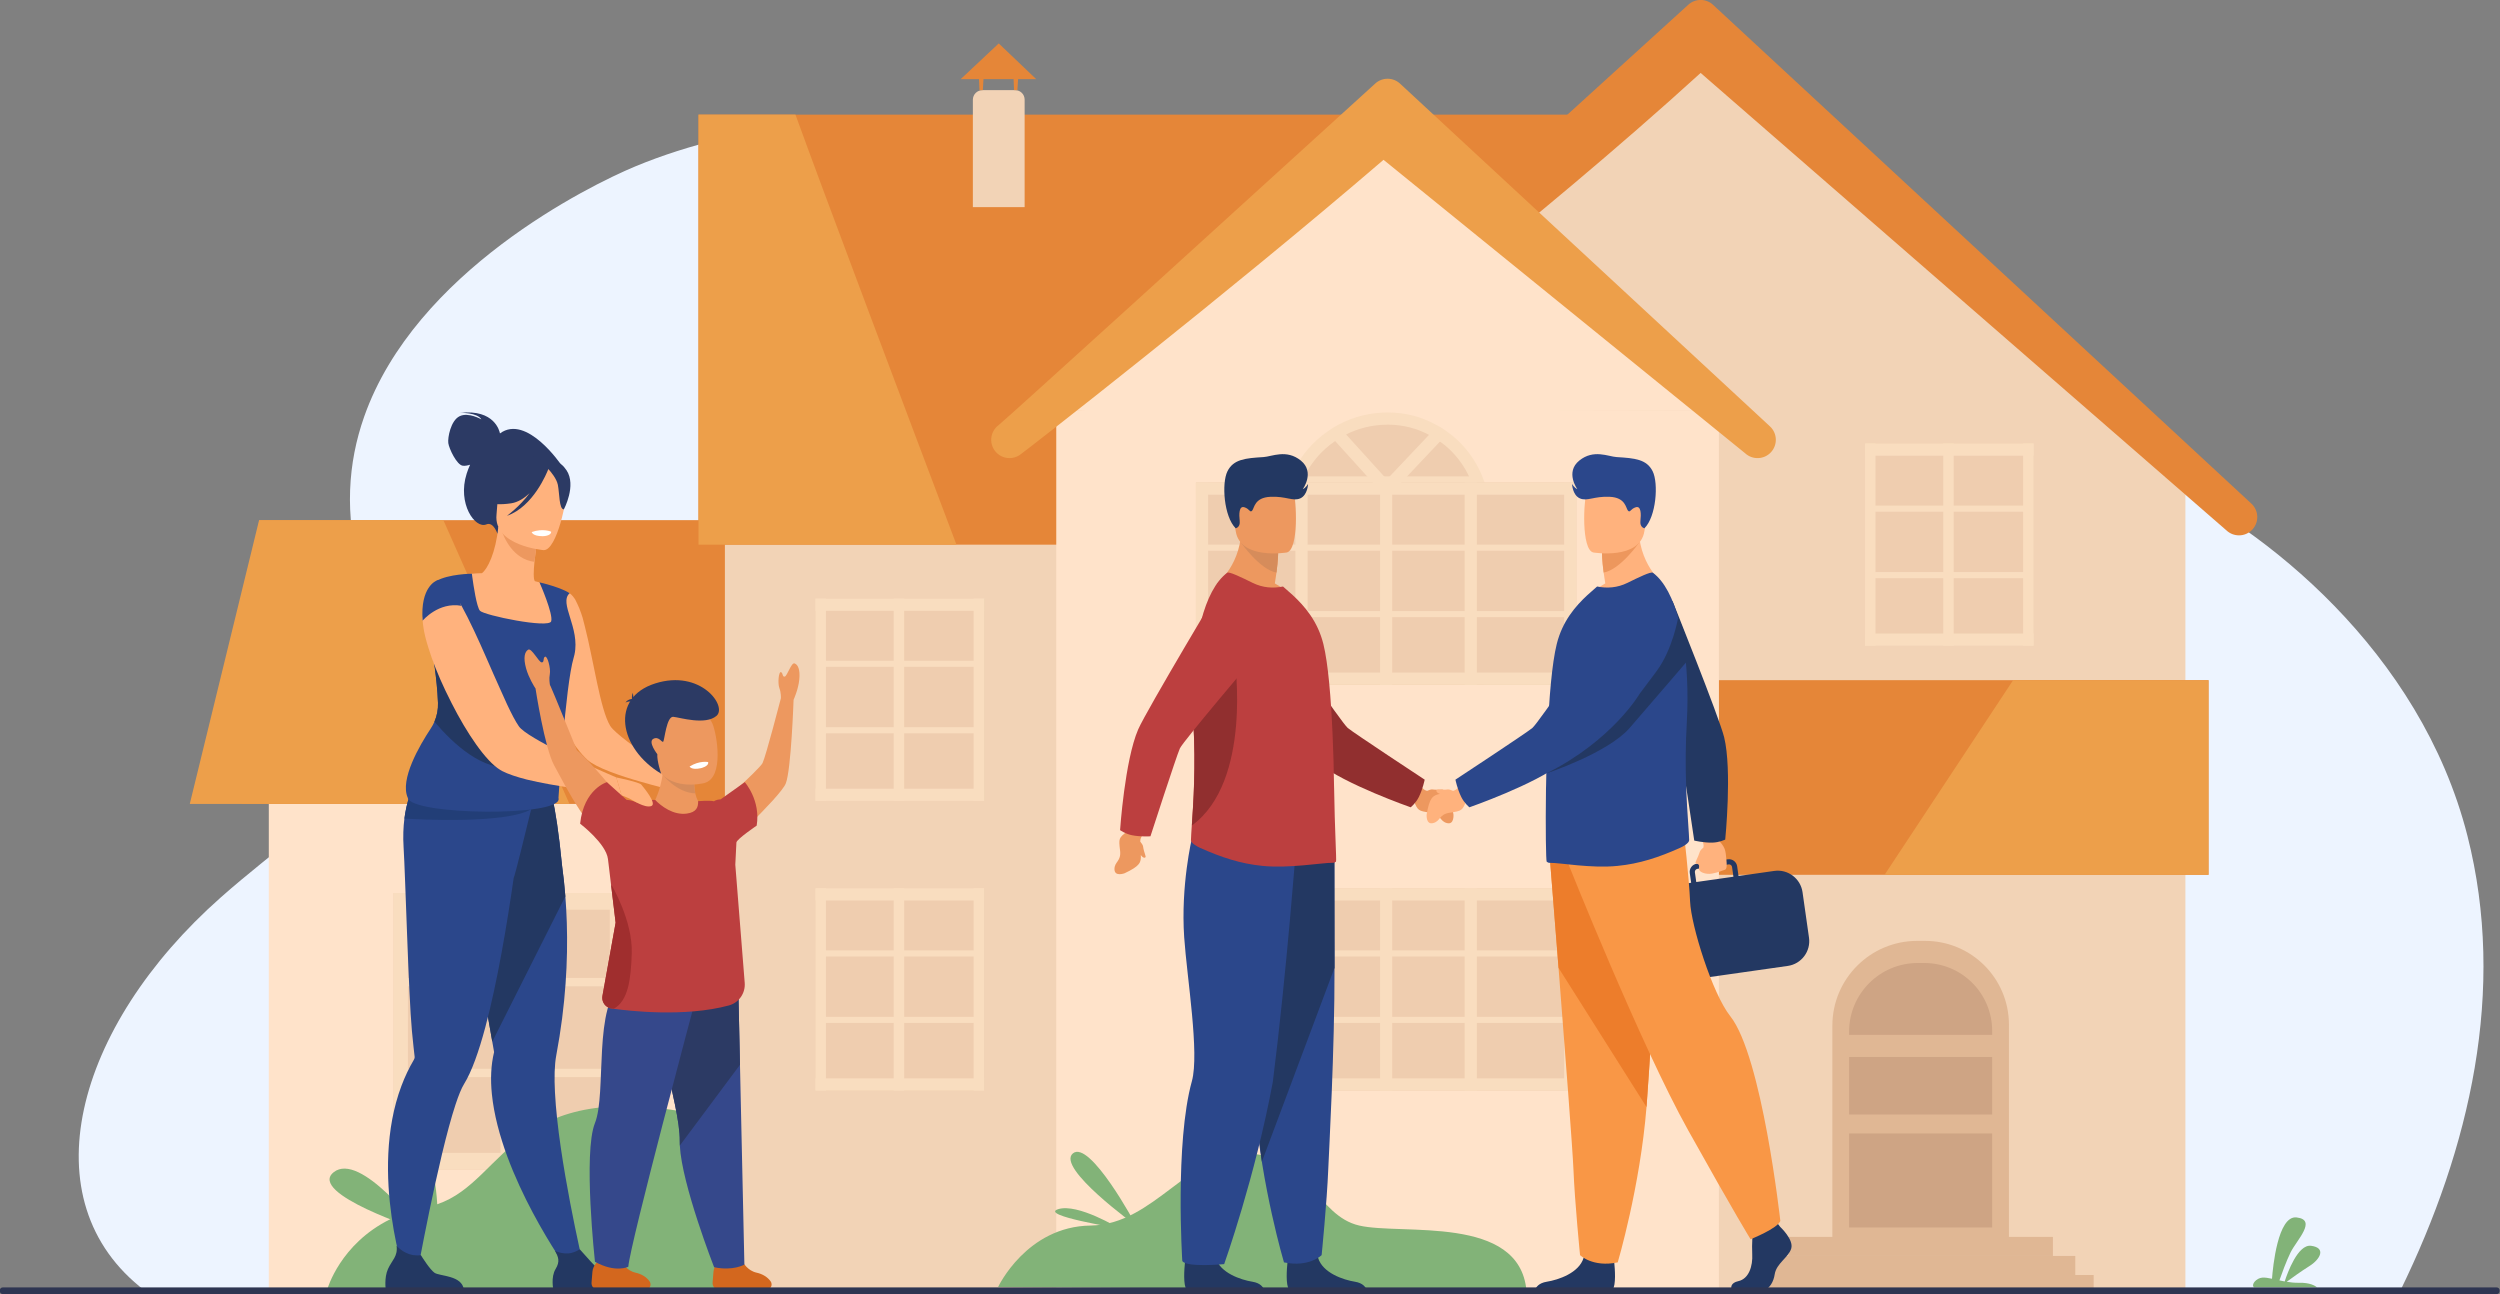 <?xml version="1.0" encoding="UTF-8" standalone="no"?>
<!-- Created with Inkscape (http://www.inkscape.org/) -->

<svg
   width="31.75mm"
   height="16.437mm"
   viewBox="0 0 31.75 16.437"
   version="1.1"
   id="svg5"
   xml:space="preserve"
   inkscape:version="1.2.1 (9c6d41e410, 2022-07-14)"
   sodipodi:docname="ubezpieczenie-domu-w-banku.svg"
   xmlns:inkscape="http://www.inkscape.org/namespaces/inkscape"
   xmlns:sodipodi="http://sodipodi.sourceforge.net/DTD/sodipodi-0.dtd"
   xmlns="http://www.w3.org/2000/svg"
   xmlns:svg="http://www.w3.org/2000/svg"><rect x="0" y="0" width="31.75" height="16.437" fill="#808080" stroke="none"/><sodipodi:namedview
     id="namedview7"
     pagecolor="#ffffff"
     bordercolor="#666666"
     borderopacity="1.0"
     inkscape:showpageshadow="2"
     inkscape:pageopacity="0.0"
     inkscape:pagecheckerboard="0"
     inkscape:deskcolor="#d1d1d1"
     inkscape:document-units="mm"
     showgrid="false"
     inkscape:zoom="6.228844"
     inkscape:cx="46.397052"
     inkscape:cy="39.172598"
     inkscape:window-width="1920"
     inkscape:window-height="1046"
     inkscape:window-x="-11"
     inkscape:window-y="-11"
     inkscape:window-maximized="1"
     inkscape:current-layer="layer1" /><defs
     id="defs2"><clipPath
       clipPathUnits="userSpaceOnUse"
       id="clipPath470"><path
         d="m 4342.99,16753.3 c 736.46,0 1704.08,277.1 2002.98,368.4 45.24,13.8 91.91,-17 91.91,-60.8 v -2048.5 c 0,-1582.9 -2062.85,-2866.1 -2062.85,-2866.1 0,0 -2062.85,1283.2 -2062.85,2866.1 v 1953.5 c 0,42 43.22,72.6 87.49,62 284.44,-68.1 1207.05,-274.6 1943.32,-274.6"
         id="path468" /></clipPath><clipPath
       clipPathUnits="userSpaceOnUse"
       id="clipPath476"><path
         d="m 3202.56,13132.9 c -464.64,503.1 -890.38,1160.4 -890.38,1879.5 v 1143.4 c 84.48,-120.2 173.67,-258.4 258.87,-411.1 v -778 c 0,-527.5 261.85,-1016.8 586.1,-1420.6 17.44,-144.6 32.52,-284.1 45.41,-413.2"
         id="path474" /></clipPath><linearGradient
       x1="0"
       y1="0"
       x2="1"
       y2="0"
       gradientUnits="userSpaceOnUse"
       gradientTransform="matrix(4724.76,-7544.63,7544.63,4724.76,380.811,18098.2)"
       spreadMethod="pad"
       id="linearGradient482"><stop
         style="stop-opacity:1;stop-color:#ffffff"
         offset="0"
         id="stop478" /><stop
         style="stop-opacity:1;stop-color:#276385"
         offset="1"
         id="stop480" /></linearGradient><clipPath
       clipPathUnits="userSpaceOnUse"
       id="clipPath492"><path
         d="m 4342.99,16753.3 c 736.46,0 1704.08,277.1 2002.98,368.4 45.24,13.8 91.91,-17 91.91,-60.8 v -2048.5 c 0,-1582.9 -2062.85,-2866.1 -2062.85,-2866.1 0,0 -2062.85,1283.2 -2062.85,2866.1 v 1953.5 c 0,42 43.22,72.6 87.49,62 284.44,-68.1 1207.05,-274.6 1943.32,-274.6"
         id="path490" /></clipPath><clipPath
       clipPathUnits="userSpaceOnUse"
       id="clipPath498"><path
         d="m 3157.15,13546.1 c -324.25,403.8 -586.1,893.1 -586.1,1420.6 v 778 c 118.8,-212.9 229.76,-453.8 309.02,-712.3 126.16,-411.3 216.08,-980.5 277.08,-1486.3"
         id="path496" /></clipPath><linearGradient
       x1="0"
       y1="0"
       x2="1"
       y2="0"
       gradientUnits="userSpaceOnUse"
       gradientTransform="matrix(4724.76,-7544.63,7544.63,4724.76,380.811,18098.2)"
       spreadMethod="pad"
       id="linearGradient504"><stop
         style="stop-opacity:1;stop-color:#ffffff"
         offset="0"
         id="stop500" /><stop
         style="stop-opacity:1;stop-color:#3783db"
         offset="1"
         id="stop502" /></linearGradient><clipPath
       clipPathUnits="userSpaceOnUse"
       id="clipPath514"><path
         d="m 4342.99,16753.3 c 736.46,0 1704.08,277.1 2002.98,368.4 45.24,13.8 91.91,-17 91.91,-60.8 v -2048.5 c 0,-1582.9 -2062.85,-2866.1 -2062.85,-2866.1 0,0 -2062.85,1283.2 -2062.85,2866.1 v 1953.5 c 0,42 43.22,72.6 87.49,62 284.44,-68.1 1207.05,-274.6 1943.32,-274.6"
         id="path512" /></clipPath><clipPath
       clipPathUnits="userSpaceOnUse"
       id="clipPath520"><path
         d="m 4375.03,12146.3 c 0,0 -141.89,88.2 -351.32,247.1 -3.12,97.6 -7.85,208.9 -15.03,328.4 214.98,-167.4 366.35,-261.5 366.35,-261.5 0,0 12.75,7.9 36.09,23.2 -10.33,-136.7 -21.74,-252 -34.12,-336 -1.31,-0.8 -1.97,-1.2 -1.97,-1.2"
         id="path518" /></clipPath><linearGradient
       x1="0"
       y1="0"
       x2="1"
       y2="0"
       gradientUnits="userSpaceOnUse"
       gradientTransform="matrix(4724.76,-7544.63,7544.63,4724.76,1232.76,18631.8)"
       spreadMethod="pad"
       id="linearGradient526"><stop
         style="stop-opacity:1;stop-color:#ffffff"
         offset="0"
         id="stop522" /><stop
         style="stop-opacity:1;stop-color:#276385"
         offset="1"
         id="stop524" /></linearGradient><clipPath
       clipPathUnits="userSpaceOnUse"
       id="clipPath536"><path
         d="m 4342.99,16753.3 c 736.46,0 1704.08,277.1 2002.98,368.4 45.24,13.8 91.91,-17 91.91,-60.8 v -2048.5 c 0,-1582.9 -2062.85,-2866.1 -2062.85,-2866.1 0,0 -2062.85,1283.2 -2062.85,2866.1 v 1953.5 c 0,42 43.22,72.6 87.49,62 284.44,-68.1 1207.05,-274.6 1943.32,-274.6"
         id="path534" /></clipPath><clipPath
       clipPathUnits="userSpaceOnUse"
       id="clipPath542"><path
         d="m 4375.03,12460.3 c 0,0 -151.37,94.1 -366.35,261.5 -9.39,156.5 -22.95,327.1 -42.51,500.1 239.9,-204.5 427.9,-324.2 427.9,-324.2 v 2422.4 0 -2422.4 c 0,0 15.62,9.6 43.63,28 -7.8,-161.1 -16.7,-311.4 -26.58,-442.2 -23.34,-15.3 -36.09,-23.2 -36.09,-23.2"
         id="path540" /></clipPath><linearGradient
       x1="0"
       y1="0"
       x2="1"
       y2="0"
       gradientUnits="userSpaceOnUse"
       gradientTransform="matrix(4724.76,-7544.63,7544.63,4724.76,1232.76,18631.8)"
       spreadMethod="pad"
       id="linearGradient548"><stop
         style="stop-opacity:1;stop-color:#ffffff"
         offset="0"
         id="stop544" /><stop
         style="stop-opacity:1;stop-color:#3783db"
         offset="1"
         id="stop546" /></linearGradient><clipPath
       clipPathUnits="userSpaceOnUse"
       id="clipPath558"><path
         d="m 4342.99,16753.3 c 736.46,0 1704.08,277.1 2002.98,368.4 45.24,13.8 91.91,-17 91.91,-60.8 v -2048.5 c 0,-1582.9 -2062.85,-2866.1 -2062.85,-2866.1 0,0 -2062.85,1283.2 -2062.85,2866.1 v 1953.5 c 0,42 43.22,72.6 87.49,62 284.44,-68.1 1207.05,-274.6 1943.32,-274.6"
         id="path556" /></clipPath><clipPath
       clipPathUnits="userSpaceOnUse"
       id="clipPath564"><path
         d="m 3836.82,16451.1 c -412.78,48.8 -819.11,140.8 -1055.94,221.6 -18.18,6.2 -36.56,9.1 -54.51,9.1 -80.05,0 -151.21,-57.7 -155.15,-135.9 -81.5,73.8 -167.86,141.5 -259.04,201.6 v 218.4 c 0,36.3 32.32,64.1 69.68,64.1 5.85,0 11.82,-0.7 17.81,-2.1 181.19,-43.4 621.42,-143 1107.42,-209.5 121.96,-107.5 231.79,-233.2 329.73,-367.3"
         id="path562" /></clipPath><clipPath
       clipPathUnits="userSpaceOnUse"
       id="clipPath580"><path
         d="m 4342.99,16753.3 c 736.46,0 1704.08,277.1 2002.98,368.4 45.24,13.8 91.91,-17 91.91,-60.8 v -2048.5 c 0,-1582.9 -2062.85,-2866.1 -2062.85,-2866.1 0,0 -2062.85,1283.2 -2062.85,2866.1 v 1953.5 c 0,42 43.22,72.6 87.49,62 284.44,-68.1 1207.05,-274.6 1943.32,-274.6"
         id="path578" /></clipPath><clipPath
       clipPathUnits="userSpaceOnUse"
       id="clipPath586"><path
         d="m 4118.57,15989.1 c -383.13,48 -791.06,176.6 -1006.03,251.2 -13.42,4.7 -27,6.9 -40.26,6.9 -59.86,0 -112.93,-44.4 -112.93,-103.8 v -36.7 c -115.79,160.6 -244.58,309.4 -388.13,439.2 3.94,78.2 75.1,135.9 155.15,135.9 17.95,0 36.33,-2.9 54.51,-9.1 236.83,-80.8 643.16,-172.8 1055.94,-221.6 108.37,-148.3 202.16,-306.8 281.75,-462"
         id="path584" /></clipPath><clipPath
       clipPathUnits="userSpaceOnUse"
       id="clipPath602"><path
         d="m 4342.99,16753.3 c 736.46,0 1704.08,277.1 2002.98,368.4 45.24,13.8 91.91,-17 91.91,-60.8 v -2048.5 c 0,-1582.9 -2062.85,-2866.1 -2062.85,-2866.1 0,0 -2062.85,1283.2 -2062.85,2866.1 v 1953.5 c 0,42 43.22,72.6 87.49,62 284.44,-68.1 1207.05,-274.6 1943.32,-274.6"
         id="path600" /></clipPath><clipPath
       clipPathUnits="userSpaceOnUse"
       id="clipPath608"><path
         d="m 4394.07,12897.7 c 0,0 -188,119.7 -427.9,324.2 -21.81,192.7 -51.06,388.3 -90.27,570.2 -109.34,507.1 -362.2,1545.4 -916.55,2314.6 v 36.7 c 0,59.4 53.07,103.8 112.93,103.8 13.26,0 26.84,-2.2 40.26,-6.9 214.97,-74.6 622.9,-203.2 1006.03,-251.2 128.44,-250.4 219.79,-492.3 275.5,-669 v -2422.4"
         id="path606" /></clipPath><linearGradient
       x1="0"
       y1="0"
       x2="1"
       y2="0"
       gradientUnits="userSpaceOnUse"
       gradientTransform="matrix(4724.76,-7544.63,7544.63,4724.76,1232.76,18631.8)"
       spreadMethod="pad"
       id="linearGradient614"><stop
         style="stop-opacity:1;stop-color:#ffffff"
         offset="0"
         id="stop610" /><stop
         style="stop-opacity:1;stop-color:#adcfe1"
         offset="1"
         id="stop612" /></linearGradient><clipPath
       clipPathUnits="userSpaceOnUse"
       id="clipPath624"><path
         d="m 4342.99,16753.3 c 736.46,0 1704.08,277.1 2002.98,368.4 45.24,13.8 91.91,-17 91.91,-60.8 v -2048.5 c 0,-1582.9 -2062.85,-2866.1 -2062.85,-2866.1 0,0 -2062.85,1283.2 -2062.85,2866.1 v 1953.5 c 0,42 43.22,72.6 87.49,62 284.44,-68.1 1207.05,-274.6 1943.32,-274.6"
         id="path622" /></clipPath><clipPath
       clipPathUnits="userSpaceOnUse"
       id="clipPath630"><path
         d="m 4394.07,12897.7 v 2422.4 c 33.13,-105.1 53.62,-187.1 61.83,-234.3 33.34,-191.7 22.39,-1322 -18.2,-2160.1 -28.01,-18.4 -43.63,-28 -43.63,-28"
         id="path628" /></clipPath></defs><g
     inkscape:label="Warstwa 1"
     inkscape:groupmode="layer"
     id="layer1"
     transform="translate(-279.057,-36.919)"><g
       id="g2248"
       transform="matrix(0.083,0,0,0.083,255.893,33.854)"><path
         d="m 301.241,234.407 c 0.018,0.012 345.145,-0.041 345.145,-0.041 10.635,-21.79 16.246,-45.931 10.249,-69.538 -7.191,-28.313 -31.338,-47.335 -47.383,-54.61 -13.149,-5.984 -25.338,-6.764 -36.122,-5.772 -8.336,0.768 -15.834,2.595 -22.282,3.898 -4.55,0.923 -8.818,1.625 -12.38,1.393 -5.917,-0.386 -10.553,-4.622 -14.724,-9.032 -14.781,-15.618 -31.706,-42.617 -92.142,-45.848 -17.96,-0.955 -38.726,0.63 -55.332,7.541 -7.061,2.937 -33.665,16.078 -41.471,38.307 -2.465,7.016 -3.057,14.936 -0.571,23.729 8.798,31.108 -4.597,34.98 -21.357,49.805 -22.369,19.786 -29.572,46.483 -11.631,60.168"
         style="fill:#edf4ff;fill-opacity:1;fill-rule:nonzero;stroke:none;stroke-width:0.013"
         id="path1257" /><path
         d="m 390.014,116.518 v 43.425 h -73.937 l 2.652,-43.425 h 71.286"
         style="fill:#e58638;fill-opacity:1;fill-rule:nonzero;stroke:none;stroke-width:0.013"
         id="path1259" /><path
         d="M 528.725,234.935 H 613.479 V 107.905 h -84.753 v 127.029"
         style="fill:#f2d3b6;fill-opacity:1;fill-rule:nonzero;stroke:none;stroke-width:0.013"
         id="path1261" /><path
         d="M 491.402,234.618 H 390.008 V 99.707 H 491.402 V 234.618"
         style="fill:#f2d3b6;fill-opacity:1;fill-rule:nonzero;stroke:none;stroke-width:0.013"
         id="path1263" /><path
         d="M 530.909,54.468 V 120.268 H 385.964 V 54.468 h 144.944"
         style="fill:#e58638;fill-opacity:1;fill-rule:nonzero;stroke:none;stroke-width:0.013"
         id="path1265" /><path
         d="m 463.098,111.763 76.202,-72.046 76.201,72.046 z"
         style="fill:#f2d3b6;fill-opacity:1;fill-rule:nonzero;stroke:none;stroke-width:0.013"
         id="path1267" /><path
         d="m 621.676,118.844 c -0.681,0 -1.363,-0.245 -1.902,-0.745 L 539.301,48.086 c -25.632,23.337 -55.405,45.816 -56.3,46.411 -1.283,0.856 -3.021,0.513 -3.879,-0.778 -0.829,-1.241 -0.533,-2.901 0.644,-3.786 1.844,-1.526 35.426,-32.048 57.651,-52.285 1.077,-0.978 2.724,-0.968 3.786,0.017 l 82.375,76.328 c 1.134,1.051 1.201,2.823 0.151,3.956 -0.552,0.595 -1.302,0.896 -2.054,0.896"
         style="fill:#e58638;fill-opacity:1;fill-rule:nonzero;stroke:none;stroke-width:0.013"
         id="path1269" /><path
         d="M 542.099,234.618 H 440.705 V 99.707 H 542.099 V 234.618"
         style="fill:#ffe3ca;fill-opacity:1;fill-rule:nonzero;stroke:none;stroke-width:0.013"
         id="path1271" /><path
         d="m 440.705,99.707 50.697,-47.933 50.697,47.933 -87.437,0.333 -13.958,-0.333"
         style="fill:#ffe3ca;fill-opacity:1;fill-rule:nonzero;stroke:none;stroke-width:0.013"
         id="path1273" /><path
         d="m 506.07,115.603 v 26.108 h -29.785 v -25.604 c 0,-4.423 1.885,-8.397 4.909,-11.159 0.484,-0.448 1.008,-0.859 1.548,-1.232 0.522,-0.392 1.082,-0.728 1.661,-1.026 2.089,-1.102 4.478,-1.718 7.016,-1.718 2.538,0 4.908,0.635 6.98,1.792 0.578,0.28 1.138,0.635 1.66,1.045 0.485,0.337 0.952,0.728 1.4,1.139 2.837,2.669 4.61,6.456 4.61,10.655"
         style="fill:#efcdaf;fill-opacity:1;fill-rule:nonzero;stroke:none;stroke-width:0.013"
         id="path1275" /><path
         d="m 478.676,109.819 h 25.186 c -0.731,-1.555 -1.766,-2.987 -3.043,-4.193 -0.404,-0.373 -0.837,-0.737 -1.29,-1.05 -0.522,-0.408 -1.025,-0.724 -1.537,-0.972 -2.034,-1.135 -4.231,-1.698 -6.572,-1.698 -2.307,0 -4.582,0.555 -6.581,1.609 -0.599,0.31 -1.099,0.618 -1.533,0.948 -0.555,0.381 -1.042,0.768 -1.48,1.172 -1.305,1.192 -2.377,2.618 -3.151,4.184 z m 27.889,1.865 h -30.656 l 0.475,-1.261 c 0.875,-2.332 2.32,-4.463 4.183,-6.165 0.498,-0.461 1.054,-0.903 1.649,-1.311 0.487,-0.367 1.073,-0.732 1.761,-1.087 2.259,-1.191 4.836,-1.82 7.444,-1.82 2.665,0 5.167,0.643 7.435,1.909 0.583,0.282 1.197,0.67 1.78,1.124 0.428,0.296 0.919,0.693 1.454,1.187 1.835,1.733 3.23,3.869 4.038,6.183 l 0.436,1.241"
         style="fill:#f9ddbf;fill-opacity:1;fill-rule:nonzero;stroke:none;stroke-width:0.013"
         id="path1277" /><path
         d="m 520.284,141.704 h -58.208 v -30.947 h 58.208 v 30.947"
         style="fill:#efcdaf;fill-opacity:1;fill-rule:nonzero;stroke:none;stroke-width:0.013"
         id="path1279" /><path
         d="m 490.247,141.704 v -30.947 h 1.865 v 30.947 h -1.865"
         style="fill:#f9ddbf;fill-opacity:1;fill-rule:nonzero;stroke:none;stroke-width:0.013"
         id="path1281" /><path
         d="m 462.763,120.262 h 56.247 v 0.933 h -56.247 v -0.933"
         style="fill:#f9ddbf;fill-opacity:1;fill-rule:nonzero;stroke:none;stroke-width:0.013"
         id="path1283" /><path
         d="m 462.763,130.43 h 56.247 v 0.932 h -56.247 v -0.932"
         style="fill:#f9ddbf;fill-opacity:1;fill-rule:nonzero;stroke:none;stroke-width:0.013"
         id="path1285" /><path
         d="m 477.301,141.704 v -30.947 h 1.865 v 30.947 h -1.865"
         style="fill:#f9ddbf;fill-opacity:1;fill-rule:nonzero;stroke:none;stroke-width:0.013"
         id="path1287" /><path
         d="m 503.193,141.704 v -30.947 h 1.867 v 30.947 h -1.867"
         style="fill:#f9ddbf;fill-opacity:1;fill-rule:nonzero;stroke:none;stroke-width:0.013"
         id="path1289" /><path
         d="m 518.419,141.704 v -30.947 h 1.865 v 30.947 h -1.865"
         style="fill:#f9ddbf;fill-opacity:1;fill-rule:nonzero;stroke:none;stroke-width:0.013"
         id="path1291" /><path
         d="m 462.076,141.704 v -30.947 h 1.867 v 30.947 h -1.867"
         style="fill:#f9ddbf;fill-opacity:1;fill-rule:nonzero;stroke:none;stroke-width:0.013"
         id="path1293" /><path
         d="m 462.08,139.839 h 58.208 v 1.867 h -58.208 v -1.867"
         style="fill:#f9ddbf;fill-opacity:1;fill-rule:nonzero;stroke:none;stroke-width:0.013"
         id="path1295" /><path
         d="m 462.08,110.757 h 58.208 v 1.865 h -58.208 v -1.865"
         style="fill:#f9ddbf;fill-opacity:1;fill-rule:nonzero;stroke:none;stroke-width:0.013"
         id="path1297" /><path
         d="m 500.061,103.809 -8.79,9.312 -8.527,-9.405 c 0.522,-0.392 1.082,-0.728 1.661,-1.026 l 6.886,7.595 7.11,-7.521 c 0.578,0.28 1.138,0.635 1.66,1.045"
         style="fill:#f9ddbf;fill-opacity:1;fill-rule:nonzero;stroke:none;stroke-width:0.013"
         id="path1299" /><path
         d="m 520.284,203.791 h -58.208 v -30.947 h 58.208 v 30.947"
         style="fill:#efcdaf;fill-opacity:1;fill-rule:nonzero;stroke:none;stroke-width:0.013"
         id="path1301" /><path
         d="M 490.247,203.791 V 172.843 h 1.865 v 30.949 h -1.865"
         style="fill:#f9ddbf;fill-opacity:1;fill-rule:nonzero;stroke:none;stroke-width:0.013"
         id="path1303" /><path
         d="m 462.763,182.348 h 56.247 v 0.932 h -56.247 v -0.932"
         style="fill:#f9ddbf;fill-opacity:1;fill-rule:nonzero;stroke:none;stroke-width:0.013"
         id="path1305" /><path
         d="m 462.763,192.516 h 56.247 v 0.933 h -56.247 v -0.933"
         style="fill:#f9ddbf;fill-opacity:1;fill-rule:nonzero;stroke:none;stroke-width:0.013"
         id="path1307" /><path
         d="M 477.301,203.791 V 172.843 h 1.865 v 30.949 h -1.865"
         style="fill:#f9ddbf;fill-opacity:1;fill-rule:nonzero;stroke:none;stroke-width:0.013"
         id="path1309" /><path
         d="M 503.193,203.791 V 172.843 h 1.867 v 30.949 h -1.867"
         style="fill:#f9ddbf;fill-opacity:1;fill-rule:nonzero;stroke:none;stroke-width:0.013"
         id="path1311" /><path
         d="M 518.419,203.791 V 172.843 h 1.865 v 30.949 h -1.865"
         style="fill:#f9ddbf;fill-opacity:1;fill-rule:nonzero;stroke:none;stroke-width:0.013"
         id="path1313" /><path
         d="M 462.076,203.791 V 172.843 h 1.867 v 30.949 h -1.867"
         style="fill:#f9ddbf;fill-opacity:1;fill-rule:nonzero;stroke:none;stroke-width:0.013"
         id="path1315" /><path
         d="m 462.08,201.926 h 58.208 v 1.865 h -58.208 v -1.865"
         style="fill:#f9ddbf;fill-opacity:1;fill-rule:nonzero;stroke:none;stroke-width:0.013"
         id="path1317" /><path
         d="m 462.08,172.843 h 58.208 v 1.867 h -58.208 v -1.867"
         style="fill:#f9ddbf;fill-opacity:1;fill-rule:nonzero;stroke:none;stroke-width:0.013"
         id="path1319" /><path
         d="M 429.663,203.791 H 403.865 v -30.947 h 25.798 v 30.947"
         style="fill:#efcdaf;fill-opacity:1;fill-rule:nonzero;stroke:none;stroke-width:0.013"
         id="path1321" /><path
         d="M 428.061,203.791 V 172.843 h 1.603 v 30.949 h -1.603"
         style="fill:#f9ddbf;fill-opacity:1;fill-rule:nonzero;stroke:none;stroke-width:0.013"
         id="path1323" /><path
         d="m 404.17,182.348 h 24.927 v 0.932 h -24.927 v -0.932"
         style="fill:#f9ddbf;fill-opacity:1;fill-rule:nonzero;stroke:none;stroke-width:0.013"
         id="path1325" /><path
         d="m 404.17,192.516 h 24.927 v 0.933 h -24.927 v -0.933"
         style="fill:#f9ddbf;fill-opacity:1;fill-rule:nonzero;stroke:none;stroke-width:0.013"
         id="path1327" /><path
         d="M 415.832,203.791 V 172.843 h 1.603 v 30.949 h -1.603"
         style="fill:#f9ddbf;fill-opacity:1;fill-rule:nonzero;stroke:none;stroke-width:0.013"
         id="path1329" /><path
         d="M 403.865,203.791 V 172.843 h 1.602 v 30.949 H 403.865"
         style="fill:#f9ddbf;fill-opacity:1;fill-rule:nonzero;stroke:none;stroke-width:0.013"
         id="path1331" /><path
         d="m 403.866,201.926 h 25.798 v 1.865 h -25.798 v -1.865"
         style="fill:#f9ddbf;fill-opacity:1;fill-rule:nonzero;stroke:none;stroke-width:0.013"
         id="path1333" /><path
         d="m 403.866,172.843 h 25.798 v 1.867 h -25.798 v -1.867"
         style="fill:#f9ddbf;fill-opacity:1;fill-rule:nonzero;stroke:none;stroke-width:0.013"
         id="path1335" /><path
         d="M 429.663,159.472 H 403.865 v -30.947 h 25.798 v 30.947"
         style="fill:#efcdaf;fill-opacity:1;fill-rule:nonzero;stroke:none;stroke-width:0.013"
         id="path1337" /><path
         d="m 428.061,159.472 v -30.947 h 1.603 v 30.947 h -1.603"
         style="fill:#f9ddbf;fill-opacity:1;fill-rule:nonzero;stroke:none;stroke-width:0.013"
         id="path1339" /><path
         d="m 404.17,138.029 h 24.927 v 0.933 h -24.927 v -0.933"
         style="fill:#f9ddbf;fill-opacity:1;fill-rule:nonzero;stroke:none;stroke-width:0.013"
         id="path1341" /><path
         d="m 404.17,148.198 h 24.927 v 0.933 h -24.927 v -0.933"
         style="fill:#f9ddbf;fill-opacity:1;fill-rule:nonzero;stroke:none;stroke-width:0.013"
         id="path1343" /><path
         d="m 415.832,159.472 v -30.947 h 1.603 v 30.947 h -1.603"
         style="fill:#f9ddbf;fill-opacity:1;fill-rule:nonzero;stroke:none;stroke-width:0.013"
         id="path1345" /><path
         d="m 403.865,159.472 v -30.947 h 1.602 v 30.947 H 403.865"
         style="fill:#f9ddbf;fill-opacity:1;fill-rule:nonzero;stroke:none;stroke-width:0.013"
         id="path1347" /><path
         d="m 403.866,157.607 h 25.798 v 1.867 h -25.798 v -1.867"
         style="fill:#f9ddbf;fill-opacity:1;fill-rule:nonzero;stroke:none;stroke-width:0.013"
         id="path1349" /><path
         d="m 403.866,128.525 h 25.798 v 1.865 h -25.798 v -1.865"
         style="fill:#f9ddbf;fill-opacity:1;fill-rule:nonzero;stroke:none;stroke-width:0.013"
         id="path1351" /><path
         d="m 590.251,135.735 h -25.797 v -30.947 h 25.797 v 30.947"
         style="fill:#efcdaf;fill-opacity:1;fill-rule:nonzero;stroke:none;stroke-width:0.013"
         id="path1353" /><path
         d="m 588.65,135.735 v -30.947 h 1.603 v 30.947 h -1.603"
         style="fill:#f9ddbf;fill-opacity:1;fill-rule:nonzero;stroke:none;stroke-width:0.013"
         id="path1355" /><path
         d="m 564.758,114.292 h 24.928 v 0.933 h -24.928 v -0.933"
         style="fill:#f9ddbf;fill-opacity:1;fill-rule:nonzero;stroke:none;stroke-width:0.013"
         id="path1357" /><path
         d="m 564.758,124.46 h 24.928 v 0.933 h -24.928 v -0.933"
         style="fill:#f9ddbf;fill-opacity:1;fill-rule:nonzero;stroke:none;stroke-width:0.013"
         id="path1359" /><path
         d="m 576.421,135.735 v -30.947 h 1.603 v 30.947 h -1.603"
         style="fill:#f9ddbf;fill-opacity:1;fill-rule:nonzero;stroke:none;stroke-width:0.013"
         id="path1361" /><path
         d="m 564.454,135.735 v -30.947 h 1.603 v 30.947 h -1.603"
         style="fill:#f9ddbf;fill-opacity:1;fill-rule:nonzero;stroke:none;stroke-width:0.013"
         id="path1363" /><path
         d="m 564.456,133.869 h 25.797 v 1.867 h -25.797 v -1.867"
         style="fill:#f9ddbf;fill-opacity:1;fill-rule:nonzero;stroke:none;stroke-width:0.013"
         id="path1365" /><path
         d="m 564.456,104.787 h 25.797 v 1.867 h -25.797 v -1.867"
         style="fill:#f9ddbf;fill-opacity:1;fill-rule:nonzero;stroke:none;stroke-width:0.013"
         id="path1367" /><path
         d="m 433.554,107.024 c -0.904,0 -1.792,-0.436 -2.332,-1.248 -0.827,-1.241 -0.532,-2.902 0.646,-3.788 1.847,-1.525 35.426,-32.046 57.651,-52.284 1.075,-0.978 2.722,-0.968 3.786,0.016 l 56.606,52.451 c 1.134,1.051 1.201,2.823 0.151,3.956 -1.053,1.138 -2.823,1.201 -3.956,0.151 L 490.78,61.382 c -24.012,20.633 -54.783,44.576 -55.678,45.173 -0.476,0.318 -1.016,0.469 -1.548,0.469"
         style="fill:#ed9f4a;fill-opacity:1;fill-rule:nonzero;stroke:none;stroke-width:0.013"
         id="path1369" /><path
         d="m 320.214,234.112 h 69.794 v -74.162 h -69.794 v 74.162"
         style="fill:#ffe3ca;fill-opacity:1;fill-rule:nonzero;stroke:none;stroke-width:0.013"
         id="path1371" /><path
         d="m 617.013,141.002 v 29.783 h -74.907 v -29.783 h 74.907"
         style="fill:#e58638;fill-opacity:1;fill-rule:nonzero;stroke:none;stroke-width:0.013"
         id="path1373" /><path
         d="m 586.478,226.687 h -27.02 v -32.819 c 0,-7.166 5.808,-12.974 12.974,-12.974 h 1.222 c 7.084,0 12.824,5.742 12.824,12.824 v 32.969"
         style="fill:#e0b794;fill-opacity:1;fill-rule:nonzero;stroke:none;stroke-width:0.013"
         id="path1375" /><path
         d="m 583.91,194.673 v 0.597 h -21.891 v -0.485 c 0,-5.804 4.704,-10.507 10.507,-10.507 h 0.989 c 5.749,0 10.395,4.647 10.395,10.395"
         style="fill:#cea484;fill-opacity:1;fill-rule:nonzero;stroke:none;stroke-width:0.013"
         id="path1377" /><path
         d="m 583.91,207.458 h -21.891 v -8.798 h 21.891 v 8.798"
         style="fill:#cea484;fill-opacity:1;fill-rule:nonzero;stroke:none;stroke-width:0.013"
         id="path1379" /><path
         d="m 583.91,224.744 h -21.891 v -14.381 h 21.891 v 14.381"
         style="fill:#cea484;fill-opacity:1;fill-rule:nonzero;stroke:none;stroke-width:0.013"
         id="path1381" /><path
         d="m 593.204,229.103 h -40.472 v -2.915 h 40.472 v 2.915"
         style="fill:#e0b794;fill-opacity:1;fill-rule:nonzero;stroke:none;stroke-width:0.013"
         id="path1383" /><path
         d="m 596.628,232.018 h -47.321 v -2.915 h 47.321 v 2.915"
         style="fill:#e0b794;fill-opacity:1;fill-rule:nonzero;stroke:none;stroke-width:0.013"
         id="path1385" /><path
         d="M 599.44,234.935 H 546.496 v -2.917 h 52.944 v 2.917"
         style="fill:#e0b794;fill-opacity:1;fill-rule:nonzero;stroke:none;stroke-width:0.013"
         id="path1387" /><path
         d="m 374.576,215.88 h -35.268 v -42.309 h 35.268 v 42.309"
         style="fill:#efcdaf;fill-opacity:1;fill-rule:nonzero;stroke:none;stroke-width:0.013"
         id="path1389" /><path
         d="m 372.387,215.88 v -42.31 h 2.191 v 42.31 h -2.191"
         style="fill:#f9ddbf;fill-opacity:1;fill-rule:nonzero;stroke:none;stroke-width:0.013"
         id="path1391" /><path
         d="m 339.725,186.564 h 34.079 v 1.275 h -34.079 v -1.275"
         style="fill:#f9ddbf;fill-opacity:1;fill-rule:nonzero;stroke:none;stroke-width:0.013"
         id="path1393" /><path
         d="m 339.725,200.465 h 34.079 v 1.275 h -34.079 v -1.275"
         style="fill:#f9ddbf;fill-opacity:1;fill-rule:nonzero;stroke:none;stroke-width:0.013"
         id="path1395" /><path
         d="m 355.669,215.88 v -42.31 h 2.191 v 42.31 h -2.191"
         style="fill:#f9ddbf;fill-opacity:1;fill-rule:nonzero;stroke:none;stroke-width:0.013"
         id="path1397" /><path
         d="m 339.308,215.88 v -42.31 h 2.191 v 42.31 h -2.191"
         style="fill:#f9ddbf;fill-opacity:1;fill-rule:nonzero;stroke:none;stroke-width:0.013"
         id="path1399" /><path
         d="m 339.31,213.329 h 35.268 v 2.552 H 339.31 v -2.552"
         style="fill:#f9ddbf;fill-opacity:1;fill-rule:nonzero;stroke:none;stroke-width:0.013"
         id="path1401" /><path
         d="m 339.31,173.569 h 35.268 v 2.552 H 339.31 v -2.552"
         style="fill:#f9ddbf;fill-opacity:1;fill-rule:nonzero;stroke:none;stroke-width:0.013"
         id="path1403" /><path
         d="M 366.22,159.943 H 308.122 l 10.606,-43.425 h 28.196 l 19.296,43.425"
         style="fill:#ed9f4a;fill-opacity:1;fill-rule:nonzero;stroke:none;stroke-width:0.013"
         id="path1405" /><path
         d="M 425.433,120.268 H 385.964 V 54.468 h 14.836 c 4.236,11.72 17.225,46.187 24.633,65.8"
         style="fill:#ed9f4a;fill-opacity:1;fill-rule:nonzero;stroke:none;stroke-width:0.013"
         id="path1407" /><path
         d="m 617.013,141.002 v 29.783 H 567.448 L 587.117,141.002 h 29.896"
         style="fill:#ed9f4a;fill-opacity:1;fill-rule:nonzero;stroke:none;stroke-width:0.013"
         id="path1409" /><path
         d="m 435.865,68.626 h -7.921 V 52.193 c 0,-0.813 0.659,-1.47 1.47,-1.47 h 5.009 c 0.797,0 1.442,0.646 1.442,1.442 v 16.461"
         style="fill:#f2d3b6;fill-opacity:1;fill-rule:nonzero;stroke:none;stroke-width:0.013"
         id="path1411" /><path
         d="m 426.087,49.034 h 11.546 l -5.729,-5.461 z"
         style="fill:#e58638;fill-opacity:1;fill-rule:nonzero;stroke:none;stroke-width:0.013"
         id="path1413" /><path
         d="m 429.466,50.723 h -0.513 l -0.078,-1.844 h 0.704 l -0.113,1.844"
         style="fill:#e58638;fill-opacity:1;fill-rule:nonzero;stroke:none;stroke-width:0.013"
         id="path1415" /><path
         d="m 434.76,50.723 h -0.514 l -0.078,-1.844 h 0.705 l -0.113,1.844"
         style="fill:#e58638;fill-opacity:1;fill-rule:nonzero;stroke:none;stroke-width:0.013"
         id="path1417" /><path
         d="m 633.639,233.919 h -9.658 c -0.518,-0.439 0.358,-1.436 1.273,-1.502 0.398,-0.03 0.9,0.053 1.474,0.174 0.133,-1.765 0.892,-9.701 3.752,-9.381 3.216,0.357 0,3.495 -0.909,5.352 -0.673,1.376 -1.384,3.349 -1.708,4.28 0.261,0.057 0.53,0.113 0.807,0.163 0.426,-1.309 2.013,-5.711 4.029,-5.456 2.369,0.301 1.417,2.067 -0.263,3.114 -1.232,0.77 -2.743,1.865 -3.462,2.394 0.609,0.099 1.244,0.167 1.889,0.152 1.653,-0.04 2.462,0.448 2.775,0.709"
         style="fill:#82b378;fill-opacity:1;fill-rule:nonzero;stroke:none;stroke-width:0.013"
         id="path1419" /><path
         d="m 390.018,208.398 v 25.749 l -60.839,0.017 c 0,0 1.946,-6.903 9.61,-10.675 0.728,-0.373 1.523,-0.711 2.368,-0.998 1.015,-0.355 2.098,-0.643 3.265,-0.88 0.017,0 0.034,0 0.051,-0.016 0.524,-0.102 1.032,-0.237 1.523,-0.407 10.828,-3.638 11.318,-20.471 42.397,-13.195 0.558,0.134 1.1,0.27 1.624,0.406"
         style="fill:#82b378;fill-opacity:1;fill-rule:nonzero;stroke:none;stroke-width:0.013"
         id="path1421" /><path
         d="m 343.338,225.144 c 0,0 -9.119,-12.114 -13.202,-8.847 -4.083,3.267 13.202,8.847 13.202,8.847"
         style="fill:#82b378;fill-opacity:1;fill-rule:nonzero;stroke:none;stroke-width:0.013"
         id="path1423" /><path
         d="m 346.06,223.919 c 0,-0.545 0.136,-11.705 -3.675,-10.889 -3.811,0.817 3.675,10.889 3.675,10.889"
         style="fill:#82b378;fill-opacity:1;fill-rule:nonzero;stroke:none;stroke-width:0.013"
         id="path1425" /><path
         d="m 355.584,103.245 c -0.058,-0.318 -0.806,-3.729 -6.082,-3.147 0,0 2.626,-0.068 3.237,1.004 0,0 -1.961,-1.148 -3.327,-0.489 -1.366,0.659 -1.843,3.289 -1.732,4.115 0.111,0.826 1.293,3.37 2.234,3.464 0.357,0.036 0.75,-0.045 1.101,-0.158 -0.187,0.412 -0.364,0.863 -0.523,1.36 -1.471,4.606 1.3,8.494 3.006,7.773 1.094,-0.463 1.698,1.431 1.698,1.431 l 9.752,-10.549 c 0,0 -5.278,-7.81 -9.364,-4.803"
         style="fill:#2c3a64;fill-opacity:1;fill-rule:nonzero;stroke:none;stroke-width:0.013"
         id="path1427" /><path
         d="m 368.289,230.311 -2.372,0.883 c 0,0 -10.302,-14.288 -11.57,-26.859 -0.227,-2.245 -0.151,-4.419 0.339,-6.427 0,0 -0.101,-0.575 -0.277,-1.592 -0.081,-0.473 -0.182,-1.045 -0.296,-1.7 -0.335,-1.918 -0.796,-4.545 -1.323,-7.534 -1.212,-6.881 -2.783,-15.676 -4.002,-22.142 l 0.639,-0.205 6.915,-2.23 1.429,-4.539 5.149,-1.355 c 0,0 1.15,2.25 2.179,12.878 0.19,1.395 0.362,2.933 0.492,4.599 0.401,5.09 0.43,11.402 -0.49,18.619 -0.236,1.847 -0.534,3.755 -0.904,5.714 -0.271,1.437 -0.312,3.395 -0.198,5.642 0.519,10.277 4.291,26.247 4.291,26.247"
         style="fill:#2b478b;fill-opacity:1;fill-rule:nonzero;stroke:none;stroke-width:0.013"
         id="path1429" /><path
         d="m 365.589,174.088 -11.181,22.228 c -0.081,-0.473 -0.182,-1.045 -0.296,-1.7 -0.335,-1.918 -0.796,-4.545 -1.323,-7.534 -1.212,-6.881 -2.783,-15.676 -4.002,-22.142 l 0.639,-0.205 6.915,-2.23 1.429,-4.539 5.149,-1.355 c 0,0 1.15,2.25 2.179,12.878 0.19,1.395 0.362,2.933 0.492,4.599"
         style="fill:#233862;fill-opacity:1;fill-rule:nonzero;stroke:none;stroke-width:0.013"
         id="path1431" /><path
         d="m 360.671,159.463 c 0,0 -0.004,0.017 -0.012,0.052 -0.036,0.147 -0.145,0.597 -0.301,1.241 -0.743,3.059 -2.559,10.484 -2.669,10.479 -0.997,6.963 -2.496,15.986 -4.358,22.921 -0.985,3.668 -2.07,6.752 -3.24,8.64 -0.401,0.648 -0.839,1.733 -1.295,3.112 -2.69,8.134 -6.001,26.544 -6.001,26.544 l -1.51,0.609 c 0,0 -5.818,-16.544 -0.777,-29.977 0.514,-1.368 1.14,-2.703 1.896,-3.987 0.087,-0.148 0.146,-0.312 0.125,-0.481 0,-0.001 0,-0.003 -0.001,-0.005 -0.066,-0.559 -0.229,-1.961 -0.414,-3.93 -0.514,-5.433 -1.006,-23.792 -1.275,-28.111 -0.102,-1.635 -0.042,-3.094 0.125,-4.387 0.323,-2.522 1.049,-4.408 1.759,-5.729 0.896,-1.665 1.765,-2.429 1.765,-2.429 0,0 11.586,4.37 15.923,3.218 l 0.259,2.221"
         style="fill:#2b478b;fill-opacity:1;fill-rule:nonzero;stroke:none;stroke-width:0.013"
         id="path1433" /><path
         d="m 360.658,160.56 c -0.093,0.068 -0.192,0.133 -0.3,0.196 -3.995,2.335 -18.012,1.514 -19.392,1.427 0.323,-2.522 1.049,-4.408 1.759,-5.729 5.996,0.532 15.933,1.611 17.934,3.061 0.455,0.33 0.501,0.68 -10e-4,1.045"
         style="fill:#223e77;fill-opacity:1;fill-rule:nonzero;stroke:none;stroke-width:0.013"
         id="path1435" /><path
         d="m 383.02,155.824 -0.703,2.08 c 0,0 -0.141,-0.025 -0.385,-0.087 -0.768,-0.194 -2.639,-0.64 -4.735,-1.256 -3.158,-0.896 -6.871,-2.15 -8.222,-3.359 -2.059,-1.831 -5.077,-6.844 -6.77,-11.616 -0.052,-0.119 -0.086,-0.235 -0.119,-0.35 -0.876,-2.53 -1.366,-4.97 -1.109,-6.803 0.148,-1.123 0.443,-2.054 0.823,-2.842 0.498,-1.042 1.148,-1.818 1.778,-2.378 0.09,-0.094 0.18,-0.187 0.301,-0.256 1.029,-0.855 1.753,-1.434 1.753,-1.434 0.456,-0.101 1.06,0.5 1.444,1.098 0,0 0.625,1.189 0.891,2.04 0.015,0.02 0.029,0.041 0.026,0.058 0.059,0.175 0.116,0.367 0.187,0.581 0.029,0.042 0.037,0.098 0.048,0.137 0.121,0.441 0.239,0.9 0.354,1.377 1.32,5.125 2.341,12.715 3.881,15.199 0.665,1.069 4.138,3.556 6.916,5.442 2.001,1.346 3.64,2.37 3.64,2.37"
         style="fill:#ffb27d;fill-opacity:1;fill-rule:nonzero;stroke:none;stroke-width:0.013"
         id="path1437" /><path
         d="m 364.435,132.524 c -1.256,0.821 -2.822,1.482 -4.774,1.875 -7.319,1.476 -9.933,-4.749 -10.86,-8.998 1.008,-0.54 1.944,-0.638 2.485,-0.687 0.527,-0.048 1.081,-0.073 1.54,-0.084 0.834,-0.602 2.123,-3.127 2.504,-7.094 l 0.339,0.101 5.687,1.73 c 0,0 -0.314,1.815 -0.491,3.533 -0.138,1.344 -0.189,2.632 0.057,2.954 0.445,0.11 0.711,0.182 0.711,0.182 0,0 2.7e-4,10e-4 0.003,0.005 0.073,0.127 1.659,2.909 2.8,6.483"
         style="fill:#ffb27d;fill-opacity:1;fill-rule:nonzero;stroke:none;stroke-width:0.013"
         id="path1439" /><path
         d="m 366.983,137.096 c -0.034,0.156 -0.075,0.309 -0.12,0.465 -1.285,4.295 -2.324,21.468 -2.324,21.468 0.927,2.926 -22.61,2.681 -23.065,-0.04 -1.231,-2.776 1.782,-7.96 3.522,-10.594 0.218,-0.33 0.406,-0.679 0.561,-1.039 0.393,-0.907 0.582,-1.893 0.543,-2.889 -0.153,-3.928 -0.835,-7.53 -1.12,-9.74 0,0 0,0 1.3e-4,0 0.362,-0.361 0.715,-0.695 1.043,-1.013 0.5,-0.489 0.939,-0.943 1.247,-1.383 0.339,-0.479 0.528,-0.947 0.486,-1.437 -0.032,-0.371 -0.099,-0.748 -0.192,-1.119 -0.043,-0.176 -0.092,-0.351 -0.145,-0.525 -0.559,-1.831 -1.587,-3.415 -1.587,-3.415 1.863,-1.088 5.453,-1.122 5.453,-1.122 0,0 0.024,0.195 0.069,0.516 0.175,1.287 0.666,4.587 1.169,5.153 0.628,0.703 10.553,2.743 10.899,1.615 0.34,-1.11 -1.71,-5.78 -1.786,-5.957 -0.003,-0.004 -0.003,-0.005 -0.003,-0.005 3.338,0.781 4.618,1.657 4.618,1.657 -1.724,1.511 1.638,5.287 0.733,9.404"
         style="fill:#2b478b;fill-opacity:1;fill-rule:nonzero;stroke:none;stroke-width:0.013"
         id="path1441" /><path
         d="m 361.356,119.368 c 0,0 -0.315,1.814 -0.491,3.533 -3.238,-0.416 -4.657,-3.55 -5.196,-5.262 l 5.687,1.729"
         style="fill:#ed985f;fill-opacity:1;fill-rule:nonzero;stroke:none;stroke-width:0.013"
         id="path1443" /><path
         d="m 362.277,121.106 c 0,0 -7.695,-0.643 -7.221,-5.429 0.474,-4.785 -0.2,-8.091 4.733,-7.883 4.933,0.207 5.705,2.128 5.936,3.764 0.23,1.636 -1.434,9.592 -3.447,9.548"
         style="fill:#ffb27d;fill-opacity:1;fill-rule:nonzero;stroke:none;stroke-width:0.013"
         id="path1445" /><path
         d="m 365.763,108.875 c -1.043,-1.559 -1.972,-1.332 -2.518,-0.951 -3.968,-2.728 -8.721,-0.139 -8.721,-0.139 -0.858,3.382 -1.825,5.654 -1.825,5.654 0,0 1.314,1.005 4.625,0.497 1.011,-0.154 1.962,-0.766 2.795,-1.542 -1.526,2.059 -3.462,3.459 -3.462,3.459 4.034,-1.396 6.119,-6.605 6.331,-7.156 0.427,0.468 1.26,1.476 1.452,2.401 0.261,1.257 0.182,3.782 0.922,3.77 0,0 1.967,-3.658 0.402,-5.994"
         style="fill:#2c3a64;fill-opacity:1;fill-rule:nonzero;stroke:none;stroke-width:0.013"
         id="path1447" /><path
         d="m 357.529,154.327 c -4.547,0.611 -9.075,-3.545 -11.971,-6.971 0.393,-0.907 0.582,-1.893 0.543,-2.889 -0.153,-3.928 -0.835,-7.53 -1.12,-9.74 0,0 0,0 1.3e-4,0 0.362,-0.361 0.715,-0.695 1.043,-1.013 0.5,-0.489 0.939,-0.943 1.247,-1.383 4.63,5.745 16.423,21.168 10.258,21.996"
         style="fill:#233862;fill-opacity:1;fill-rule:nonzero;stroke:none;stroke-width:0.013"
         id="path1449" /><path
         d="m 373.392,155.885 0.804,2.73 c 0,0 -2.03,-0.461 -3.302,-0.586 -0.382,-0.038 -0.601,-0.073 -0.601,-0.073 -1.019,-0.11 -2.241,-0.273 -3.57,-0.447 l -0.018,0.001 c -2.282,-0.342 -4.841,-0.769 -7.014,-1.301 -1.529,-0.39 -2.865,-0.833 -3.789,-1.311 -0.095,-0.045 -0.17,-0.093 -0.266,-0.158 -2.224,-1.338 -5.098,-5.592 -7.445,-10.216 -0.326,-0.639 -0.634,-1.279 -0.94,-1.901 -1.103,-2.319 -2.023,-4.618 -2.628,-6.618 -0.375,-1.192 -0.649,-2.286 -0.765,-3.195 -0.046,-0.32 -0.09,-0.623 -0.097,-0.911 -0.013,-0.164 -0.023,-0.326 -0.03,-0.484 0.899,-0.786 2.972,-2.256 5.8,-2.104 0.059,0.101 0.117,0.203 0.176,0.308 1.219,2.218 2.551,5.111 3.81,7.993 0.696,1.578 1.373,3.159 2.04,4.615 0.384,0.886 0.763,1.717 1.117,2.479 0.685,1.454 1.291,2.626 1.805,3.357 0.33,0.476 1.212,1.102 2.372,1.794 2.014,1.213 4.931,2.636 7.462,3.784 1.052,0.487 2.044,0.923 2.869,1.283 1.33,0.587 2.209,0.961 2.209,0.961"
         style="fill:#ffb27d;fill-opacity:1;fill-rule:nonzero;stroke:none;stroke-width:0.013"
         id="path1451" /><path
         d="m 349.703,129.627 c -3.525,-0.651 -5.947,2.267 -5.947,2.267 -0.406,-5.181 2.109,-6.113 2.109,-6.113 1,-0.52 2.357,1.172 3.838,3.846"
         style="fill:#2b478b;fill-opacity:1;fill-rule:nonzero;stroke:none;stroke-width:0.013"
         id="path1453" /><path
         d="m 350.062,234.293 h -11.946 c 0,0 -0.286,-1.82 0.338,-3.202 0.598,-1.326 1.534,-1.928 1.31,-3.532 0.759,0.781 1.996,1.657 3.723,1.424 0.212,0.343 1.366,2.18 2.073,2.687 0.781,0.561 4.262,0.361 4.502,2.622"
         style="fill:#233862;fill-opacity:1;fill-rule:nonzero;stroke:none;stroke-width:0.013"
         id="path1455" /><path
         d="m 375.711,234.293 h -11.946 c 0,0 -0.447,-1.905 0.338,-3.202 0.694,-1.148 0.428,-1.802 -0.086,-2.75 0.541,0.221 1.241,0.423 2.012,0.378 0.595,-0.033 1.225,-0.304 1.777,-0.624 0.514,0.586 2.716,3.081 3.404,3.576 0.781,0.561 4.262,0.361 4.502,2.622"
         style="fill:#233862;fill-opacity:1;fill-rule:nonzero;stroke:none;stroke-width:0.013"
         id="path1457" /><path
         d="m 360.442,118.338 c 0,0 0.108,0.634 1.667,0.635 0,0 1.309,10e-4 1.312,-0.687 0,0 -1.234,-0.567 -2.979,0.052"
         style="fill:#ffffff;fill-opacity:1;fill-rule:nonzero;stroke:none;stroke-width:0.013"
         id="path1459" /><path
         d="m 400.668,138.438 c -0.505,-0.195 -1.127,1.942 -1.515,2.019 -0.388,0.078 -0.233,-0.582 -0.58,-0.685 -0.347,-0.103 -0.507,1.735 -0.235,2.443 0.272,0.708 0.234,1.548 0.234,1.548 0,0 -2.311,8.928 -2.809,9.926 -0.497,0.998 -8.644,8.266 -8.644,8.266 l 1.792,5.788 c 0,0 9.596,-8.867 10.414,-10.952 0.818,-2.085 1.188,-12.791 1.188,-12.791 0,0 0.718,-1.543 0.873,-3.097 0.155,-1.554 -0.212,-2.272 -0.717,-2.466"
         style="fill:#ed985f;fill-opacity:1;fill-rule:nonzero;stroke:none;stroke-width:0.013"
         id="path1461" /><path
         d="m 375.758,161.313 c 0,0 -5.647,-7.312 -8.396,-9.581 0,0 -3.759,-9.27 -4.065,-9.88 -0.014,-0.029 -0.033,-0.053 -0.055,-0.074 -0.041,-0.213 -0.169,-0.989 -0.028,-1.704 0.165,-0.837 -0.366,-2.844 -0.731,-2.662 -0.365,0.182 -0.066,0.884 -0.511,0.872 -0.445,-0.012 -1.546,-2.259 -2.068,-1.948 -0.522,0.313 -0.791,1.18 -0.32,2.873 0.393,1.408 1.215,2.732 1.479,3.137 -0.015,0.009 -0.024,0.013 -0.024,0.013 0,0 1.381,9.011 2.837,11.683 1.456,2.671 5.972,11.636 9.159,11.969 3.187,0.331 2.722,-4.699 2.722,-4.699"
         style="fill:#ed985f;fill-opacity:1;fill-rule:nonzero;stroke:none;stroke-width:0.013"
         id="path1463" /><path
         d="m 392.812,230.112 c 0,0 0.638,1.245 2.051,1.552 0.891,0.195 1.653,0.658 2.127,1.307 0.401,0.549 0.013,1.322 -0.667,1.322 h -7.175 c -0.611,0 -1.088,-0.528 -1.027,-1.135 0.053,-0.532 0.109,-1.151 0.134,-1.625 0.053,-1.037 1.091,-1.871 1.091,-1.871 l 3.465,0.449"
         style="fill:#d3671e;fill-opacity:1;fill-rule:nonzero;stroke:none;stroke-width:0.013"
         id="path1465" /><path
         d="m 392.985,230.425 c 0,0 -1.721,1.017 -4.634,0.403 0,0 -4.951,-12.661 -5.245,-18.619 -0.013,-0.239 -0.017,-0.467 -0.013,-0.684 0.1,-5.604 -5.074,-20.197 -3.679,-23.186 1.396,-2.99 12.672,1.344 12.672,1.344 l 0.224,10.169 0.674,30.573"
         style="fill:#35488b;fill-opacity:1;fill-rule:nonzero;stroke:none;stroke-width:0.013"
         id="path1467" /><path
         d="m 392.312,199.851 -9.204,12.357 c -0.013,-0.239 -0.017,-0.467 -0.013,-0.684 0.1,-5.604 -5.074,-20.197 -3.679,-23.186 1.396,-2.99 12.672,1.344 12.672,1.344 l 0.224,10.169"
         style="fill:#2c3a64;fill-opacity:1;fill-rule:nonzero;stroke:none;stroke-width:0.013"
         id="path1469" /><path
         d="m 374.289,230.112 c 0,0 0.638,1.245 2.051,1.552 0.89,0.195 1.653,0.658 2.127,1.307 0.401,0.549 0.013,1.322 -0.667,1.322 h -7.175 c -0.611,0 -1.088,-0.528 -1.027,-1.135 0.054,-0.532 0.109,-1.151 0.134,-1.625 0.053,-1.037 1.091,-1.871 1.091,-1.871 l 3.465,0.449"
         style="fill:#d3671e;fill-opacity:1;fill-rule:nonzero;stroke:none;stroke-width:0.013"
         id="path1471" /><path
         d="m 385.492,189.924 c 0,0 -9.966,37.192 -10.271,40.831 0,0 -1.944,0.997 -5.1,-0.764 0,0 -1.832,-16.67 0,-21.225 1.832,-4.555 -0.364,-18.325 4.297,-21.43 4.661,-3.106 11.074,2.588 11.074,2.588"
         style="fill:#35488b;fill-opacity:1;fill-rule:nonzero;stroke:none;stroke-width:0.013"
         id="path1473" /><path
         d="m 386.682,160.449 -6.119,3.127 -1.226,-4.245 c 0,0 0.78,-1.469 1.132,-3.875 0.147,-1.013 0.221,-2.19 0.127,-3.495 l 4.986,2.553 c 0,0 -0.119,0.46 -0.199,1.14 -0.085,0.736 -0.123,1.726 0.086,2.669 0.18,0.807 0.542,1.579 1.213,2.125"
         style="fill:#ed985f;fill-opacity:1;fill-rule:nonzero;stroke:none;stroke-width:0.013"
         id="path1475" /><path
         d="m 391.766,165.84 c 0.034,-0.508 3.098,-2.579 3.098,-2.579 0.645,-3.869 -1.817,-6.654 -1.817,-6.654 l -3.69,2.625 c -0.713,0.042 -1.018,0.302 -1.018,0.302 -0.611,-0.164 -2.433,-0.02 -2.433,-0.02 0.027,0.879 -0.207,1.702 -1.751,1.904 -2.054,0.268 -3.89,-1.134 -4.82,-2.087 0,0 -1.244,-0.107 -2.805,0.402 0,0 -0.756,-0.387 -1.561,-0.411 l -3.02,-2.715 c 0,0 -3.538,1.022 -4.097,6.354 0,0 3.973,3.024 4.26,5.412 v 0 l 0.109,0.905 0.385,3.207 0.678,5.625 -2.017,11.203 c -0.017,0.098 -0.027,0.196 -0.027,0.293 0,0.749 0.512,1.423 1.265,1.603 0,0 0.173,0.029 0.493,0.073 2.139,0.301 10.82,1.336 17.627,-0.512 1.53,-0.415 2.539,-1.876 2.412,-3.459 l -1.44,-18.073 v 0 c 0,0 0.137,-2.89 0.17,-3.399"
         style="fill:#bc3f3f;fill-opacity:1;fill-rule:nonzero;stroke:none;stroke-width:0.013"
         id="path1477" /><path
         d="m 375.752,182.824 c -0.135,3.908 -0.518,7.221 -2.755,8.458 -0.32,-0.044 -0.493,-0.073 -0.493,-0.073 -0.753,-0.18 -1.265,-0.854 -1.265,-1.603 0,-0.097 0.01,-0.195 0.027,-0.293 l 2.017,-11.203 -0.678,-5.625 c 0.033,-0.098 0.05,-0.15 0.05,-0.15 0,0 3.267,5.483 3.096,10.488"
         style="fill:#a02e2e;fill-opacity:1;fill-rule:nonzero;stroke:none;stroke-width:0.013"
         id="path1479" /><path
         d="m 385.468,158.324 c -2.835,-0.076 -5,-2.868 -5,-2.868 l 4.914,0.199 c -0.085,0.736 -0.123,1.726 0.086,2.669"
         style="fill:#d68c5b;fill-opacity:1;fill-rule:nonzero;stroke:none;stroke-width:0.013"
         id="path1481" /><path
         d="m 386.844,156.744 c 0,0 -5.655,1.493 -7.606,-3.003 -2.105,-4.854 0.204,-8.389 2.125,-8.628 3.829,-0.476 6.054,0.985 6.727,2.528 0.673,1.543 1.874,8.307 -1.246,9.103"
         style="fill:#ed985f;fill-opacity:1;fill-rule:nonzero;stroke:none;stroke-width:0.013"
         id="path1483" /><path
         d="m 384.602,154.213 c 0,0 0.237,0.583 1.728,0.256 0,0 1.253,-0.274 1.11,-0.935 0,0 -1.3,-0.282 -2.839,0.679"
         style="fill:#ffffff;fill-opacity:1;fill-rule:nonzero;stroke:none;stroke-width:0.013"
         id="path1485" /><path
         d="m 380.247,155.313 c 0,0 -0.664,-1.946 -0.584,-2.986 0,0 -1.476,-1.881 -0.616,-2.347 0.86,-0.465 1.324,0.647 1.521,0.43 0.197,-0.219 0.504,-3.916 1.549,-3.8 1.044,0.117 4.907,1.314 6.601,-0.147 1.694,-1.46 -2.415,-7.167 -9.378,-4.962 -6.963,2.203 -5.541,9.946 0.907,13.812"
         style="fill:#2c3a64;fill-opacity:1;fill-rule:nonzero;stroke:none;stroke-width:0.013"
         id="path1487" /><path
         d="m 375.905,144.538 c 0,0 -0.316,-0.941 0.023,-1.612 0,0 0.017,0.925 0.38,1.336 0.364,0.412 -0.403,0.276 -0.403,0.276"
         style="fill:#2c3a64;fill-opacity:1;fill-rule:nonzero;stroke:none;stroke-width:0.013"
         id="path1489" /><path
         d="m 376.05,143.88 c 0,0 -0.861,-0.098 -1.268,0.565 0,0 0.607,-0.411 1.22,0.025 l 0.048,-0.59"
         style="fill:#2c3a64;fill-opacity:1;fill-rule:nonzero;stroke:none;stroke-width:0.013"
         id="path1491" /><path
         d="m 373.392,155.885 c 0,0 3.506,0.721 3.816,1.098 0.309,0.375 2.519,2.983 1.503,3.292 -1.016,0.309 -2.744,-0.884 -3.295,-1.149 -0.55,-0.265 -1.219,-0.51 -1.219,-0.51 l -0.804,-2.73"
         style="fill:#ffb27d;fill-opacity:1;fill-rule:nonzero;stroke:none;stroke-width:0.013"
         id="path1493" /><path
         d="m 431.808,233.854 c 0,0 4.355,-9.276 14.155,-9.402 9.799,-0.125 15.207,-11.558 24.344,-11.013 9.137,0.545 10.227,9.506 16.76,11.013 6.532,1.509 24.499,-1.738 25.587,9.956 l -80.846,-0.554"
         style="fill:#82b378;fill-opacity:1;fill-rule:nonzero;stroke:none;stroke-width:0.013"
         id="path1515" /><path
         d="m 452.903,224.452 c 0,-0.125 -7.077,-13.228 -9.664,-11.032 -2.585,2.197 9.664,11.032 9.664,11.032"
         style="fill:#82b378;fill-opacity:1;fill-rule:nonzero;stroke:none;stroke-width:0.013"
         id="path1517" /><path
         d="m 450.318,224.872 c 0,0 -6.329,-3.879 -9.324,-2.926 -2.994,0.952 9.324,2.926 9.324,2.926"
         style="fill:#82b378;fill-opacity:1;fill-rule:nonzero;stroke:none;stroke-width:0.013"
         id="path1519" /><path
         d="m 465.766,216.91 c 0.068,-0.408 -0.137,-10.684 -3.538,-9.392 -3.403,1.294 3.538,9.392 3.538,9.392"
         style="fill:#82b378;fill-opacity:1;fill-rule:nonzero;stroke:none;stroke-width:0.013"
         id="path1521" /><path
         d="m 467.808,215.005 c 0.135,-0.204 2.177,-5.717 0.68,-5.717 -1.497,0 -0.545,5.513 -0.545,5.513 l -0.135,0.204"
         style="fill:#82b378;fill-opacity:1;fill-rule:nonzero;stroke:none;stroke-width:0.013"
         id="path1523" /><path
         d="m 497.445,157.942 c -0.081,-0.025 -0.163,-0.054 -0.248,-0.084 -0.42,-0.151 -1.271,-1.252 -1.271,-1.252 l -1.605,1.731 1.102,1.164 c 0.63,1.473 0.64,1.499 2.541,1.786 1.648,0.248 1.38,1.297 2.527,1.586 1.145,0.289 0.99,-1.334 0.99,-1.334 -0.443,-2.569 -0.928,-2.906 -2.031,-3.134 0.366,-0.131 0.611,-0.323 0.534,-0.565 -0.068,-0.213 -0.634,0.019 -1.758,-0.122 -0.167,-0.02 -0.491,0.097 -0.781,0.223"
         style="fill:#ed985f;fill-opacity:1;fill-rule:nonzero;stroke:none;stroke-width:0.013"
         id="path1525" /><path
         d="m 496.184,158.882 c 0.609,-1.226 0.894,-2.658 0.894,-2.658 0,0 -10.824,-7.117 -11.773,-7.91 -0.949,-0.794 -10.789,-15.26 -10.789,-15.26 l -11.533,0.924 c 0,0 15.379,17.749 17.824,19.713 4.04,3.245 14.13,6.763 14.13,6.763 0,0 0.769,-0.609 1.248,-1.572"
         style="fill:#912f2f;fill-opacity:1;fill-rule:nonzero;stroke:none;stroke-width:0.013"
         id="path1527" /><path
         d="M 488.196,234.283 H 476.348 c -0.57,-0.695 -0.361,-3.261 -0.274,-4.099 0.017,-0.168 0.03,-0.268 0.03,-0.268 0,0 4.046,-3.236 4.602,-0.758 0.017,0.078 0.037,0.154 0.06,0.229 0.7,2.317 3.842,3.371 5.656,3.664 1.179,0.191 1.615,0.805 1.775,1.232"
         style="fill:#233862;fill-opacity:1;fill-rule:nonzero;stroke:none;stroke-width:0.013"
         id="path1529" /><path
         d="m 472.513,234.283 h -11.85 c -0.569,-0.695 -0.359,-3.261 -0.273,-4.099 0.017,-0.168 0.03,-0.268 0.03,-0.268 0,0 4.046,-3.236 4.602,-0.758 0.017,0.078 0.037,0.154 0.06,0.229 0.7,2.317 3.841,3.371 5.656,3.664 1.179,0.191 1.615,0.805 1.775,1.232"
         style="fill:#233862;fill-opacity:1;fill-rule:nonzero;stroke:none;stroke-width:0.013"
         id="path1531" /><path
         d="m 483.259,168.397 c 0,0 0,7.221 0.022,16.624 0.03,12.555 -0.841,27.893 -0.957,30.805 -0.203,5.058 -1.013,13.149 -1.013,13.149 0,0 -1.92,1.921 -5.764,1.111 0,0 -3.426,-11.549 -4.404,-23.768 -0.015,-0.2 -0.03,-0.403 -0.045,-0.605 -0.911,-12.44 -2.327,-38.635 -2.327,-38.635 l 14.488,1.319"
         style="fill:#2b478b;fill-opacity:1;fill-rule:nonzero;stroke:none;stroke-width:0.013"
         id="path1533" /><path
         d="m 483.259,168.397 c 0,0 0,6.947 0.022,16.624 l -11.118,29.671 c -0.015,-0.2 -1.051,-8.777 -1.066,-8.978 -0.911,-12.44 -2.327,-38.635 -2.327,-38.635 l 14.488,1.319"
         style="fill:#233862;fill-opacity:1;fill-rule:nonzero;stroke:none;stroke-width:0.013"
         id="path1535" /><path
         d="m 477.445,165.934 c 0,0 -1.495,19.902 -3.605,36.541 -2.687,14.518 -7.443,27.879 -7.443,27.879 0,0 -5.779,0.548 -6.407,-0.475 0,0 -1.155,-18.05 1.466,-27.515 1.181,-4.27 -0.756,-15.857 -1.176,-22.013 -0.544,-7.961 1.184,-15.159 1.184,-15.159 l 15.981,0.741"
         style="fill:#2b478b;fill-opacity:1;fill-rule:nonzero;stroke:none;stroke-width:0.013"
         id="path1537" /><path
         d="m 477.075,128.578 c -4.327,1.366 -11.815,-2.319 -11.815,-2.319 0,0 3.989,-2.995 3.781,-9.222 l 3.346,2.697 2.272,1.832 c 0,0 -0.009,1.079 -0.259,2.972 -0.065,0.497 -0.146,1.053 -0.249,1.659 1.857,1.02 2.923,2.381 2.923,2.381"
         style="fill:#ed985f;fill-opacity:1;fill-rule:nonzero;stroke:none;stroke-width:0.013"
         id="path1539" /><path
         d="m 474.659,121.566 c 0,0 -0.009,1.079 -0.259,2.972 -2.518,-0.432 -5.375,-4.504 -5.375,-4.504 1.282,-0.37 2.405,-0.436 3.361,-0.301 l 2.272,1.832"
         style="fill:#d68c5b;fill-opacity:1;fill-rule:nonzero;stroke:none;stroke-width:0.013"
         id="path1541" /><path
         d="m 475.982,121.464 c 0,0 -7.147,1.187 -7.819,-3.276 -0.671,-4.464 -2.046,-7.316 2.491,-8.262 4.535,-0.948 5.68,0.622 6.266,2.058 0.587,1.434 0.905,9.056 -0.937,9.481"
         style="fill:#ed985f;fill-opacity:1;fill-rule:nonzero;stroke:none;stroke-width:0.013"
         id="path1543" /><path
         d="m 483.51,168.769 c -0.13,0.109 -0.281,0.174 -0.455,0.174 -1.625,-0.022 -6.76,0.891 -10.769,0.479 -3.381,-0.325 -6.373,-1.326 -9.585,-2.766 -0.427,-0.192 -1.409,-0.716 -1.387,-1.193 0.015,-0.522 0.066,-1.279 0.131,-2.234 0.227,-3.316 0.623,-9.021 0.237,-15.602 -0.07,-1.225 -0.106,-2.441 -0.11,-3.638 -0.033,-8.92 1.735,-16.764 5.288,-19.42 0.304,-0.217 2.168,0.693 3.881,1.538 1.582,0.781 3.163,0.867 4.659,0.565 l 1.494,1.322 c 1.822,1.689 3.814,3.987 4.681,7.476 0.737,2.968 1.171,8.322 1.409,13.87 0.107,2.514 0.195,5.05 0.217,7.455 v 0.086 c 0.021,0.239 0.021,0.5 0.021,0.737 0.086,6.177 0.395,11.064 0.286,11.151"
         style="fill:#bc3f3f;fill-opacity:1;fill-rule:nonzero;stroke:none;stroke-width:0.013"
         id="path1545" /><path
         d="m 468.158,117.759 c 0,0 0.733,-0.123 0.615,-1.134 -0.118,-1.01 -0.117,-2.331 0.705,-2.084 0.821,0.245 0.862,0.903 1.2,0.52 0.337,-0.384 0.343,-2.003 2.787,-2.116 2.445,-0.113 3.438,0.738 4.575,0.239 1.136,-0.5 1.196,-2.219 1.196,-2.219 0,0 -0.322,0.614 -0.811,0.809 0,0 1.897,-2.593 -0.298,-4.372 -2.195,-1.778 -4.435,-0.614 -5.706,-0.537 -2.799,0.17 -4.607,0.338 -5.522,2.177 -0.915,1.84 -0.537,6.947 1.259,8.718"
         style="fill:#233862;fill-opacity:1;fill-rule:nonzero;stroke:none;stroke-width:0.013"
         id="path1547" /><path
         d="m 544.107,169.591 c -0.03,-0.208 -0.194,-0.366 -0.391,-0.398 -0.046,-0.007 -0.093,-0.008 -0.142,-0.001 l -0.707,0.099 -2.618,0.374 -1.428,0.204 c -0.257,0.036 -0.436,0.276 -0.399,0.532 l 0.212,1.488 5.685,-0.81 z m -11.533,3.181 1.738,-0.248 v 0 0 h 10e-4 c 0,0 10e-4,0 10e-4,-0.001 0.121,-0.029 0.243,-0.053 0.369,-0.07 l 3.169,-0.451 -0.212,-1.489 c -0.048,-0.331 0.038,-0.664 0.24,-0.933 0.203,-0.269 0.498,-0.444 0.83,-0.492 l 0.826,-0.118 3.328,-0.475 0.601,-0.085 c 0.687,-0.097 1.327,0.382 1.424,1.07 l 0.212,1.488 5.47,-0.78 c 2.079,-0.296 4.022,1.163 4.319,3.241 l 0.993,6.977 c 0.297,2.079 -1.161,4.022 -3.24,4.318 l -15.887,2.264 c -0.28,0.041 -0.557,0.048 -0.827,0.026 l -1.298,0.184 c -2.072,0.296 -4.008,-1.157 -4.303,-3.23 l -0.982,-6.897 c -0.296,-2.071 1.157,-4.008 3.23,-4.302"
         style="fill:#233862;fill-opacity:1;fill-rule:nonzero;stroke:none;stroke-width:0.013"
         id="path1549" /><path
         d="m 461.456,163.239 c 0.227,-3.316 0.623,-9.02 0.237,-15.602 -0.07,-1.225 -0.106,-2.441 -0.111,-3.638 1.481,-3.591 2.691,-6.195 2.691,-6.195 h 3.731 c 0,0 2.736,18.687 -6.548,25.435"
         style="fill:#912f2f;fill-opacity:1;fill-rule:nonzero;stroke:none;stroke-width:0.013"
         id="path1551" /><path
         d="m 453.558,165.701 c 0.004,-0.085 0.009,-0.171 0.016,-0.261 0.033,-0.444 0.868,-1.558 0.868,-1.558 l -2.095,-1.088 -0.83,1.372 c -1.253,0.997 -1.277,1.014 -1.047,2.923 0.198,1.655 -0.886,1.674 -0.859,2.857 0.025,1.181 1.548,0.601 1.548,0.601 2.36,-1.107 2.555,-1.665 2.482,-2.789 0.224,0.318 0.475,0.504 0.688,0.365 0.187,-0.122 -0.187,-0.606 -0.35,-1.726 -0.024,-0.167 -0.223,-0.448 -0.422,-0.695"
         style="fill:#ed985f;fill-opacity:1;fill-rule:nonzero;stroke:none;stroke-width:0.013"
         id="path1553" /><path
         d="m 452.317,164.734 c 1.343,0.263 2.8,0.156 2.8,0.156 0,0 3.989,-12.323 4.504,-13.45 0.513,-1.126 11.848,-14.45 11.848,-14.45 l -4.722,-11.819 c 0,0 -12.261,20.482 -13.506,23.36 -2.058,4.756 -2.771,15.417 -2.771,15.417 0,0 0.791,0.579 1.847,0.785"
         style="fill:#bc3f3f;fill-opacity:1;fill-rule:nonzero;stroke:none;stroke-width:0.013"
         id="path1555" /><path
         d="m 539.728,166.605 c 0.011,-0.085 0.02,-0.171 0.028,-0.26 0.041,-0.444 -0.598,-1.681 -0.598,-1.681 l 2.247,-0.724 0.59,1.49 c 1.07,1.192 1.107,1.438 1.258,3.104 0.151,1.66 -0.166,1.417 -0.634,1.609 -0.569,0.235 -1.131,0.371 -1.539,0.449 -0.477,0.09 -0.972,0.058 -1.424,-0.117 -0.593,-0.231 -0.668,-0.542 -0.59,-0.963 0.045,-0.236 -0.154,-0.428 -0.395,-0.426 -0.045,0 -0.086,-0.015 -0.123,-0.049 -0.164,-0.151 0.301,-0.742 0.648,-1.82 0.052,-0.16 0.294,-0.404 0.532,-0.614"
         style="fill:#ffb27d;fill-opacity:1;fill-rule:nonzero;stroke:none;stroke-width:0.013"
         id="path1557" /><path
         d="m 541.112,165.859 c -1.368,0.035 -2.787,-0.313 -2.787,-0.313 0,0 -1.883,-12.815 -2.202,-14.011 -0.318,-1.196 -9.279,-16.221 -9.279,-16.221 l 8.148,-6.433 c 0,0 7.156,17.801 7.906,20.846 1.237,5.031 0.166,15.664 0.166,15.664 0,0 -0.876,0.44 -1.952,0.467"
         style="fill:#233862;fill-opacity:1;fill-rule:nonzero;stroke:none;stroke-width:0.013"
         id="path1559" /><path
         d="m 544.038,234.283 h 5.181 c 0.652,-0.354 1.234,-1.165 1.417,-2.374 0.253,-1.669 2.124,-2.579 2.53,-3.944 0.403,-1.366 -1.67,-3.287 -1.67,-3.287 l -0.346,-0.447 -0.361,-0.464 -3.439,0.81 c 0,0 -0.086,0.818 -0.138,1.861 -0.037,0.753 -0.057,1.623 -0.015,2.386 0.102,1.82 -0.509,3.781 -2.127,4.135 -1.196,0.261 -1.143,0.97 -1.033,1.323"
         style="fill:#233862;fill-opacity:1;fill-rule:nonzero;stroke:none;stroke-width:0.013"
         id="path1561" /><path
         d="m 513.967,234.283 h 11.85 c 0.57,-0.695 0.359,-3.261 0.273,-4.099 -0.017,-0.168 -0.029,-0.268 -0.029,-0.268 0,0 -4.046,-3.236 -4.603,-0.758 -0.016,0.078 -0.037,0.154 -0.06,0.229 -0.7,2.317 -3.841,3.371 -5.654,3.664 -1.18,0.191 -1.615,0.805 -1.777,1.232"
         style="fill:#233862;fill-opacity:1;fill-rule:nonzero;stroke:none;stroke-width:0.013"
         id="path1563" /><path
         d="m 516.224,168.14 c 0,0 0.615,7.666 1.336,16.881 0.982,12.517 2.162,27.893 2.279,30.805 0.202,5.058 1.012,13.149 1.012,13.149 0,0 1.921,1.921 5.766,1.111 0,0 3.424,-11.549 4.404,-23.768 0.015,-0.2 0.029,-0.403 0.045,-0.605 0.909,-12.44 2.325,-38.635 2.325,-38.635 l -17.167,1.062"
         style="fill:#f99746;fill-opacity:1;fill-rule:nonzero;stroke:none;stroke-width:0.013"
         id="path1565" /><path
         d="m 516.224,168.14 c 0,0 0.615,7.666 1.336,16.881 l 13.46,21.297 c 0.015,-0.2 0.029,-0.403 0.045,-0.605 0.909,-12.44 2.325,-38.635 2.325,-38.635 l -17.167,1.062"
         style="fill:#ed7d2b;fill-opacity:1;fill-rule:nonzero;stroke:none;stroke-width:0.013"
         id="path1567" /><path
         d="m 519.031,169.051 c 0,0 11.074,27.762 18.357,40.81 7.281,13.047 9.557,16.687 9.557,16.687 0,0 4.172,-1.669 4.551,-2.807 0,0 -2.785,-25.188 -7.662,-31.328 -2.756,-3.47 -5.992,-13.881 -6.145,-17.523 -0.151,-3.641 -0.985,-10.846 -0.985,-10.846 l -17.674,5.006"
         style="fill:#f99746;fill-opacity:1;fill-rule:nonzero;stroke:none;stroke-width:0.013"
         id="path1569" /><path
         d="m 521.787,128.578 c 4.327,1.366 11.815,-2.319 11.815,-2.319 0,0 -3.989,-2.995 -3.781,-9.222 l -3.346,2.697 -2.272,1.832 c 0,0 0.009,1.079 0.257,2.972 0.066,0.497 0.147,1.053 0.251,1.659 -1.857,1.02 -2.923,2.381 -2.923,2.381"
         style="fill:#ffb27d;fill-opacity:1;fill-rule:nonzero;stroke:none;stroke-width:0.013"
         id="path1571" /><path
         d="m 524.203,121.566 c 0,0 0.009,1.079 0.257,2.972 2.519,-0.432 5.376,-4.504 5.376,-4.504 -1.282,-0.37 -2.405,-0.436 -3.361,-0.301 l -2.272,1.832"
         style="fill:#ed975d;fill-opacity:1;fill-rule:nonzero;stroke:none;stroke-width:0.013"
         id="path1573" /><path
         d="m 522.88,121.464 c 0,0 7.147,1.187 7.819,-3.276 0.671,-4.464 2.046,-7.316 -2.491,-8.262 -4.535,-0.948 -5.68,0.622 -6.267,2.058 -0.586,1.434 -0.904,9.056 0.939,9.481"
         style="fill:#ffb27d;fill-opacity:1;fill-rule:nonzero;stroke:none;stroke-width:0.013"
         id="path1575" /><path
         d="m 515.747,168.779 c 0.13,0.107 0.281,0.174 0.455,0.174 1.625,-0.022 6.364,0.88 10.374,0.468 3.381,-0.325 6.373,-1.326 9.585,-2.766 0.427,-0.192 1.409,-0.716 1.387,-1.193 -0.015,-0.522 -0.066,-1.279 -0.131,-2.234 -0.227,-3.316 -0.623,-9.021 -0.237,-15.602 0.07,-1.225 0.106,-2.441 0.11,-3.638 0.033,-8.92 -1.735,-16.764 -5.288,-19.42 -0.304,-0.217 -2.168,0.693 -3.881,1.538 -1.582,0.781 -3.163,0.867 -4.659,0.565 l -1.494,1.322 c -1.822,1.689 -3.816,3.987 -4.681,7.476 -0.738,2.968 -1.171,8.322 -1.409,13.87 -0.107,2.514 -0.195,5.05 -0.217,7.455 v 0.086 c -0.021,0.239 -0.021,0.5 -0.021,0.737 -0.086,6.177 0,11.074 0.109,11.162"
         style="fill:#2b478b;fill-opacity:1;fill-rule:nonzero;stroke:none;stroke-width:0.013"
         id="path1577" /><path
         d="m 501.417,157.942 c 0.081,-0.025 0.163,-0.054 0.248,-0.084 0.42,-0.151 1.271,-1.252 1.271,-1.252 l 1.605,1.731 -1.102,1.164 c -0.63,1.473 -0.64,1.499 -2.541,1.786 -1.648,0.248 -1.38,1.297 -2.527,1.586 -1.147,0.289 -0.99,-1.334 -0.99,-1.334 0.443,-2.569 0.928,-2.906 2.031,-3.134 -0.366,-0.131 -0.611,-0.323 -0.534,-0.565 0.068,-0.213 0.634,0.019 1.758,-0.122 0.167,-0.02 0.491,0.097 0.781,0.223"
         style="fill:#ffb27d;fill-opacity:1;fill-rule:nonzero;stroke:none;stroke-width:0.013"
         id="path1579" /><path
         d="m 502.678,158.882 c -0.609,-1.226 -0.894,-2.658 -0.894,-2.658 0,0 10.824,-7.117 11.773,-7.91 0.949,-0.794 10.789,-15.26 10.789,-15.26 l 11.533,0.924 c 0,0 -15.379,17.749 -17.824,19.713 -4.04,3.245 -14.13,6.763 -14.13,6.763 0,0 -0.769,-0.609 -1.248,-1.572"
         style="fill:#2b478b;fill-opacity:1;fill-rule:nonzero;stroke:none;stroke-width:0.013"
         id="path1581" /><path
         d="m 530.704,117.759 c 0,0 -0.733,-0.123 -0.615,-1.134 0.118,-1.01 0.117,-2.331 -0.705,-2.084 -0.821,0.245 -0.862,0.903 -1.2,0.52 -0.337,-0.384 -0.343,-2.003 -2.788,-2.116 -2.443,-0.113 -3.436,0.738 -4.574,0.239 -1.136,-0.5 -1.197,-2.219 -1.197,-2.219 0,0 0.323,0.614 0.813,0.809 0,0 -1.897,-2.593 0.298,-4.372 2.195,-1.778 4.435,-0.614 5.706,-0.537 2.799,0.17 4.607,0.338 5.522,2.177 0.915,1.84 0.537,6.947 -1.259,8.718"
         style="fill:#2b478b;fill-opacity:1;fill-rule:nonzero;stroke:none;stroke-width:0.013"
         id="path1583" /><path
         d="m 515.682,155.276 c 0,0 9.422,-3.121 12.749,-6.952 3.375,-3.89 9.471,-11.006 9.471,-11.006 l -0.058,-0.236 c -0.477,-1.942 -1.143,-3.833 -1.986,-5.645 v 0 c 0,0 -0.823,4.891 -3.354,8.265 -2.532,3.375 -2.532,3.375 -2.532,3.375 0,0 -4.164,7.155 -14.289,12.2"
         style="fill:#233862;fill-opacity:1;fill-rule:nonzero;stroke:none;stroke-width:0.013"
         id="path1585" /><path
         d="M 661.122,234.935 H 279.491 c -0.238,0 -0.433,-0.195 -0.433,-0.434 v -0.148 c 0,-0.237 0.195,-0.434 0.433,-0.434 h 381.632 c 0.239,0 0.434,0.196 0.434,0.434 v 0.148 c 0,0.239 -0.195,0.434 -0.434,0.434"
         style="fill:#2e3552;fill-opacity:1;fill-rule:nonzero;stroke:none;stroke-width:0.013"
         id="path1587" /></g></g></svg>
